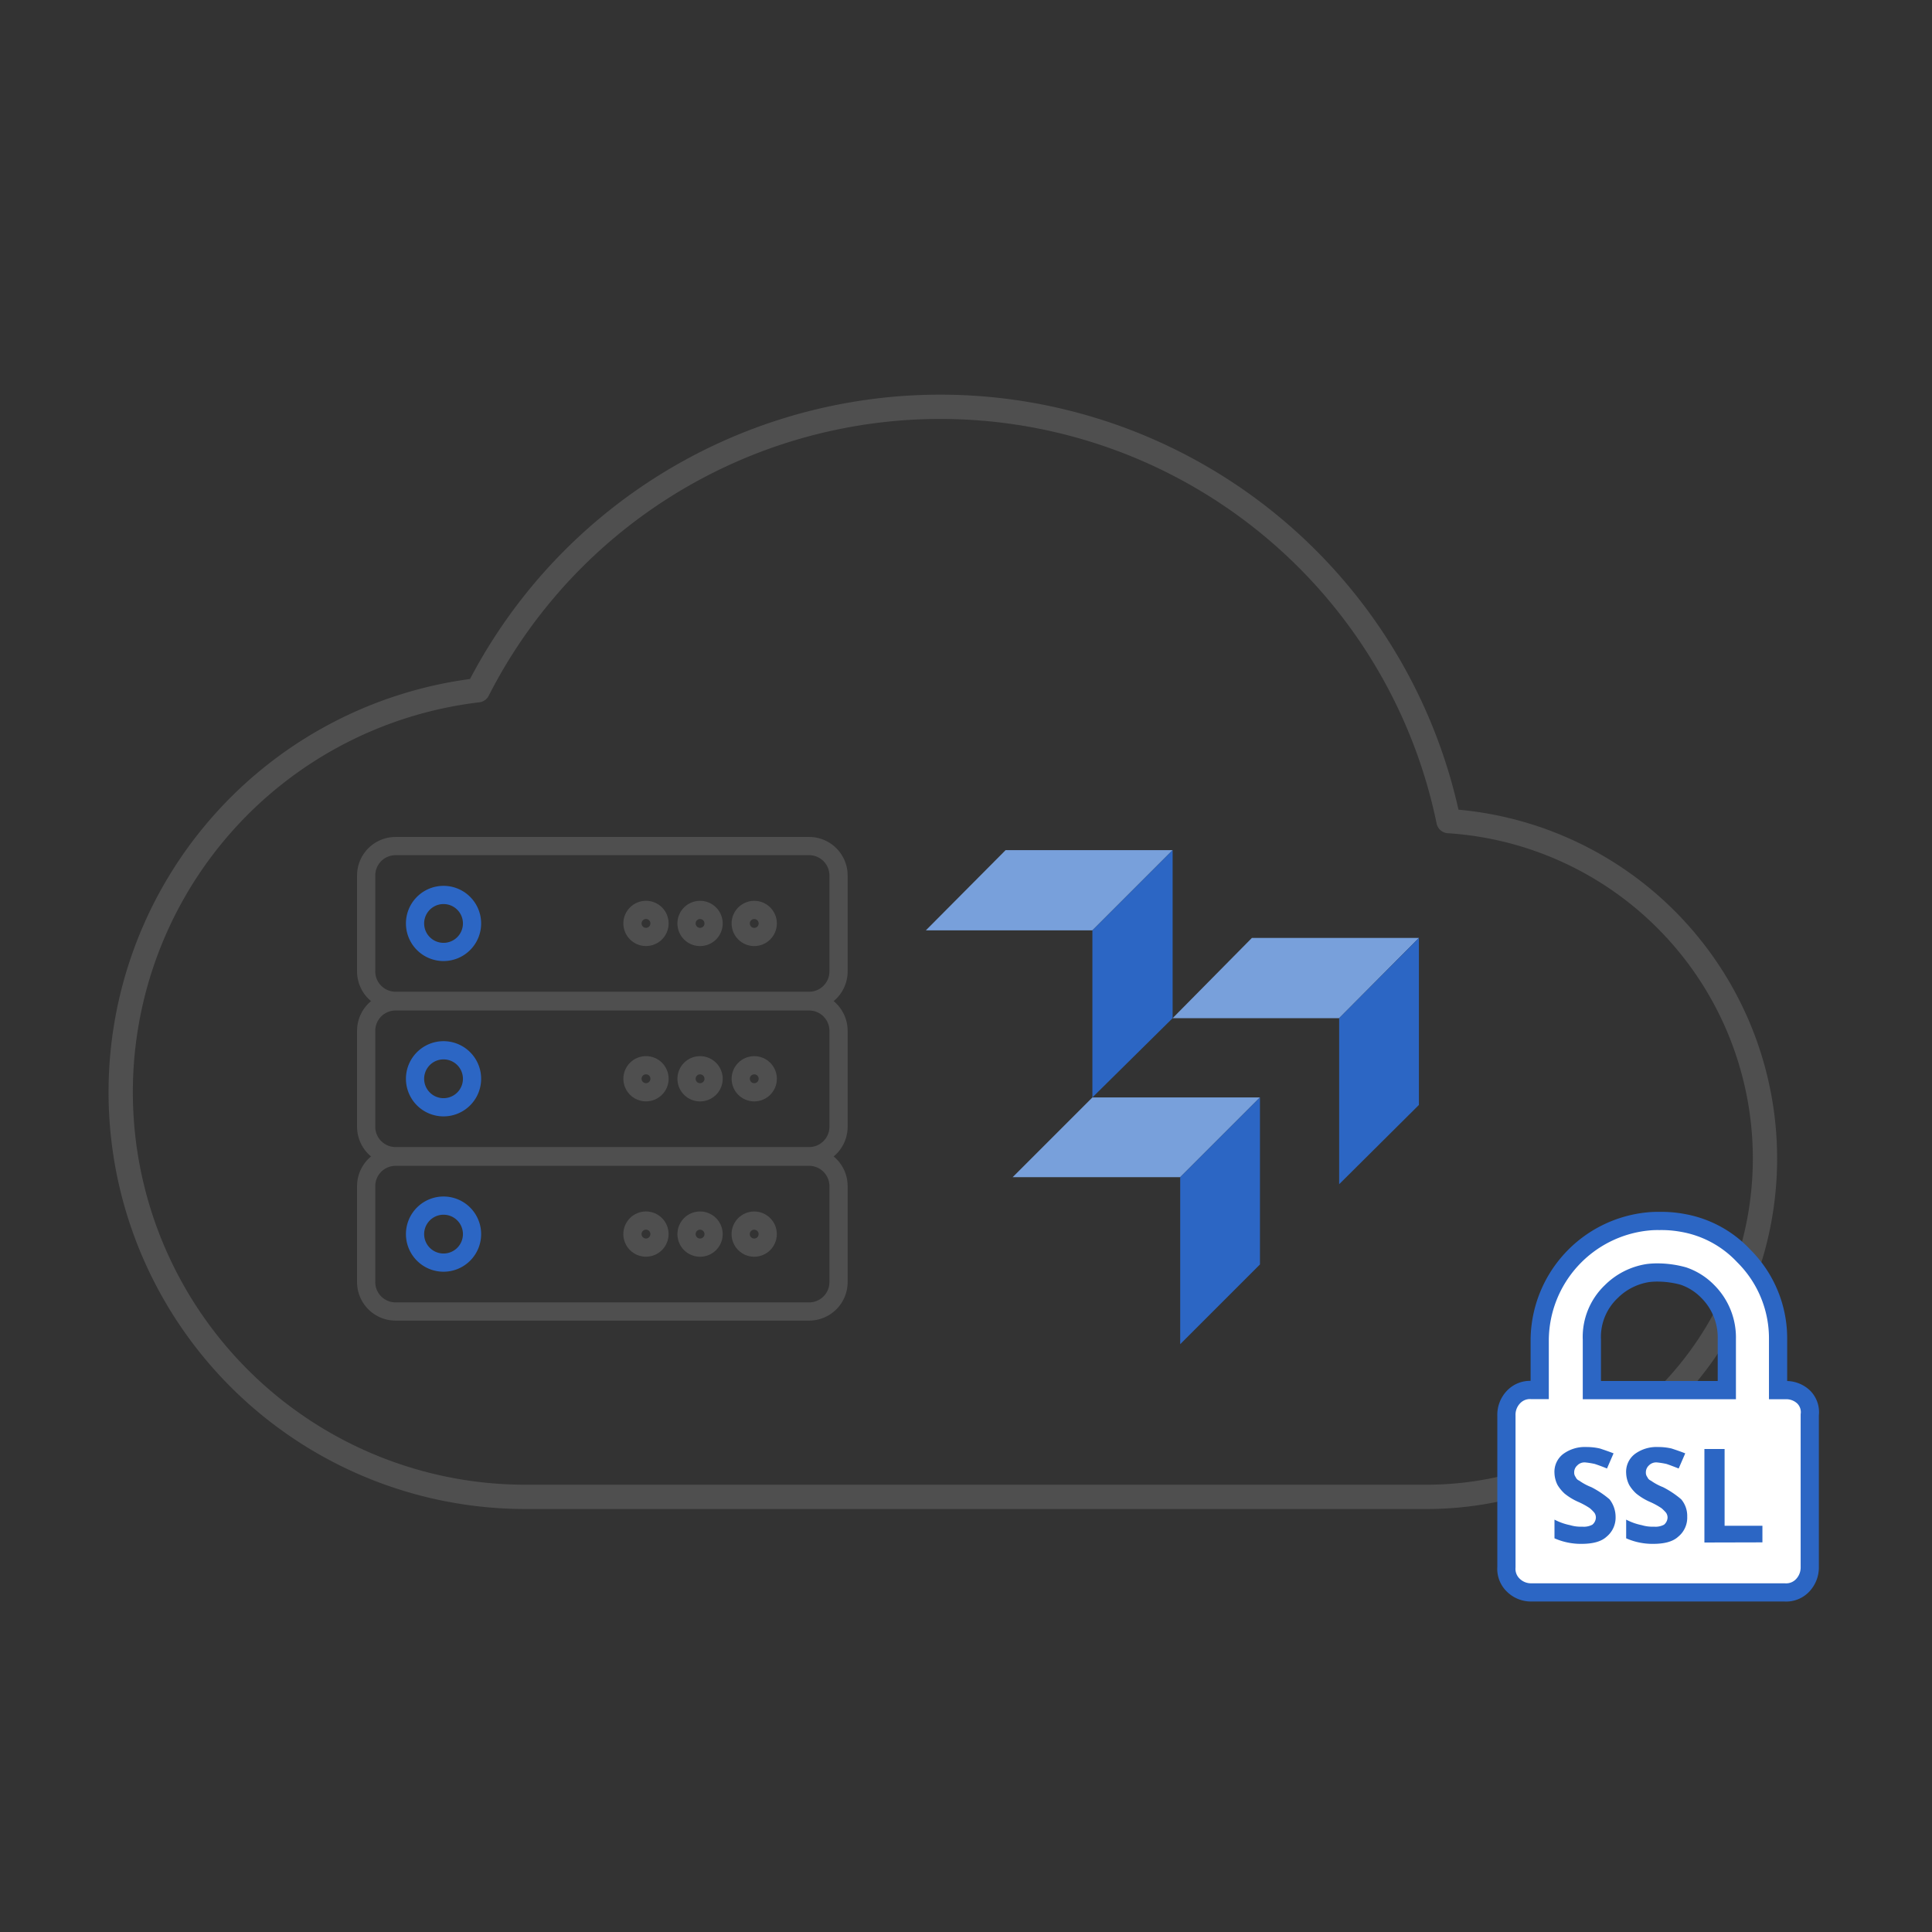 <svg id="Layer_1" data-name="Layer 1" xmlns="http://www.w3.org/2000/svg" viewBox="0 0 400 400"><rect x="0" y="0" width="400" height="400" fill="#333333" stroke="none"/><defs><style>.cls-1{fill:#78a0db;}.cls-2{fill:#2c66c4;}.cls-3,.cls-4,.cls-5{fill:none;}.cls-3,.cls-5{stroke:#4f4f4f;}.cls-3,.cls-4,.cls-6{stroke-miterlimit:10;stroke-width:3.77px;}.cls-4,.cls-6{stroke:#2c66c4;}.cls-5{stroke-linecap:round;stroke-linejoin:round;stroke-width:5.03px;}.cls-6{fill:#fff;}</style></defs><title>2017_Additional_icons_all</title><polygon class="cls-1" points="208.2 176.01 191.69 192.62 226.17 192.62 242.78 176.01 208.2 176.01"/><polygon class="cls-2" points="242.78 176.01 226.17 192.62 226.17 227.21 242.78 210.8 242.78 176.01"/><polygon class="cls-1" points="209.66 243.72 244.35 243.72 260.86 227.21 226.17 227.21 209.66 243.72"/><polygon class="cls-2" points="244.35 243.72 244.35 278.3 260.86 261.79 260.86 227.21 244.35 243.72"/><polygon class="cls-1" points="259.19 194.19 242.78 210.8 277.26 210.8 293.77 194.19 259.19 194.19"/><polygon class="cls-2" points="277.26 210.8 277.26 245.18 293.77 228.77 293.77 194.19 277.26 210.8"/><path class="cls-3" d="M132.43,239.49h35.09a6.09,6.09,0,0,1,6.09,6.09v19.87a6.09,6.09,0,0,1-6.09,6.08H81.9a6.09,6.09,0,0,1-6.09-6.09V245.58a6.09,6.09,0,0,1,6.09-6.09h50.53Z"/><circle class="cls-3" cx="156.15" cy="255.51" r="2.8" transform="translate(-0.49 0.3) rotate(-0.11)"/><path class="cls-3" d="M144.94,252.71a2.8,2.8,0,1,1-2.8,2.8A2.8,2.8,0,0,1,144.94,252.71Z"/><circle class="cls-3" cx="133.74" cy="255.51" r="2.8" transform="translate(-0.49 0.25) rotate(-0.11)"/><path class="cls-4" d="M91.83,249.61a5.9,5.9,0,1,1-5.9,5.9A5.9,5.9,0,0,1,91.83,249.61Z"/><path class="cls-3" d="M132.43,207.33h35.09a6.09,6.09,0,0,1,6.09,6.09v19.86a6.09,6.09,0,0,1-6.09,6.09H81.9a6.09,6.09,0,0,1-6.09-6.09V213.42a6.09,6.09,0,0,1,6.09-6.09h50.53Z"/><circle class="cls-3" cx="156.15" cy="223.35" r="2.8" transform="translate(-0.42 0.3) rotate(-0.11)"/><path class="cls-3" d="M144.94,220.55a2.8,2.8,0,1,1-2.8,2.8A2.8,2.8,0,0,1,144.94,220.55Z"/><circle class="cls-3" cx="133.74" cy="223.35" r="2.8" transform="translate(-0.42 0.25) rotate(-0.11)"/><path class="cls-4" d="M91.83,217.45a5.9,5.9,0,1,1-5.9,5.9A5.9,5.9,0,0,1,91.83,217.45Z"/><path class="cls-3" d="M132.43,175.17h35.09a6.09,6.09,0,0,1,6.09,6.09v19.86a6.09,6.09,0,0,1-6.09,6.09H81.9a6.09,6.09,0,0,1-6.09-6.09V181.26a6.09,6.09,0,0,1,6.09-6.09h50.53Z"/><circle class="cls-3" cx="156.15" cy="191.19" r="2.8" transform="translate(-0.36 0.3) rotate(-0.11)"/><path class="cls-3" d="M144.94,188.39a2.8,2.8,0,1,1-2.8,2.8A2.8,2.8,0,0,1,144.94,188.39Z"/><circle class="cls-3" cx="133.74" cy="191.19" r="2.8" transform="translate(-0.36 0.25) rotate(-0.11)"/><path class="cls-4" d="M91.83,185.29a5.9,5.9,0,1,1-5.9,5.9A5.9,5.9,0,0,1,91.83,185.29Z"/><path class="cls-5" d="M365.42,239.85a70.06,70.06,0,0,1-70.06,70.06H108.58a83.79,83.79,0,0,1-9.64-167A107.43,107.43,0,0,1,299.9,170,70,70,0,0,1,365.42,239.85Z"/><path class="cls-6" d="M373.46,289.27a5.2,5.2,0,0,0-3.76-1.46h-1.57V277.36A24.05,24.05,0,0,0,361,260a22.61,22.61,0,0,0-12.54-6.8,24.19,24.19,0,0,0-4.91-.41,19.51,19.51,0,0,0-2.41.1,24.85,24.85,0,0,0-22.36,24.45v10.45h-1.67a4.67,4.67,0,0,0-3.76,1.46,5.3,5.3,0,0,0-1.46,3.87v31.34a4.68,4.68,0,0,0,1.46,3.77,5.22,5.22,0,0,0,3.76,1.46h52.35a4.69,4.69,0,0,0,3.76-1.46,5.37,5.37,0,0,0,1.47-3.77V292.93A4.42,4.42,0,0,0,373.46,289.27Zm-16.09-1.46H329.58V277.36a12.94,12.94,0,0,1,4-9.93,13.71,13.71,0,0,1,7.62-3.86,16.27,16.27,0,0,1,2.41-.11,20.33,20.33,0,0,1,4.91.73,12.75,12.75,0,0,1,5,3.14,13.46,13.46,0,0,1,4,9.93v10.55Z"/><path class="cls-2" d="M334.49,314a5.11,5.11,0,0,1-1.88,4.17c-1.15,1.05-2.93,1.47-5.23,1.47a13.51,13.51,0,0,1-5.54-1.15v-3.87a12,12,0,0,0,3.24,1.15,7.58,7.58,0,0,0,2.51.31,3.73,3.73,0,0,0,2.09-.41,2,2,0,0,0,.73-1.47,1.75,1.75,0,0,0-.31-1,8.33,8.33,0,0,0-.94-.94,15.28,15.28,0,0,0-2.51-1.36,12.4,12.4,0,0,1-2.72-1.67,8.14,8.14,0,0,1-1.46-1.78,5.87,5.87,0,0,1-.63-2.4,4.64,4.64,0,0,1,1.78-4,7.54,7.54,0,0,1,4.81-1.46,12.25,12.25,0,0,1,2.82.31c.94.31,1.88.63,2.82,1l-1.36,3.14c-1-.42-1.88-.73-2.51-.94a15.82,15.82,0,0,0-1.88-.31,2.07,2.07,0,0,0-1.77.62,1.9,1.9,0,0,0-.63,1.46,1.47,1.47,0,0,0,.31.95,1.31,1.31,0,0,0,.73.73,11.41,11.41,0,0,0,2.51,1.35,19.39,19.39,0,0,1,3.76,2.51A5.89,5.89,0,0,1,334.49,314Z"/><path class="cls-2" d="M349.32,314a5.08,5.08,0,0,1-1.88,4.17c-1.15,1.05-2.92,1.47-5.22,1.47a13.47,13.47,0,0,1-5.54-1.15v-3.87a12,12,0,0,0,3.24,1.15,7.58,7.58,0,0,0,2.51.31,3.73,3.73,0,0,0,2.09-.41,2,2,0,0,0,.73-1.47,1.75,1.75,0,0,0-.31-1,8.33,8.33,0,0,0-.94-.94,15.28,15.28,0,0,0-2.51-1.36,12.4,12.4,0,0,1-2.72-1.67,7.86,7.86,0,0,1-1.46-1.78,5.87,5.87,0,0,1-.63-2.4,4.64,4.64,0,0,1,1.78-4,7.53,7.53,0,0,1,4.8-1.46,12.27,12.27,0,0,1,2.83.31c.94.31,1.88.63,2.82,1l-1.36,3.14c-1.05-.42-1.88-.73-2.51-.94a16.16,16.16,0,0,0-1.88-.31,2.1,2.1,0,0,0-1.78.62,1.93,1.93,0,0,0-.62,1.46,1.47,1.47,0,0,0,.31.95,1.31,1.31,0,0,0,.73.73,11.41,11.41,0,0,0,2.51,1.35,19.39,19.39,0,0,1,3.76,2.51A5.3,5.3,0,0,1,349.32,314Z"/><path class="cls-2" d="M352.88,319.36V300h4.18v15.89h7.83v3.44Z"/></svg>